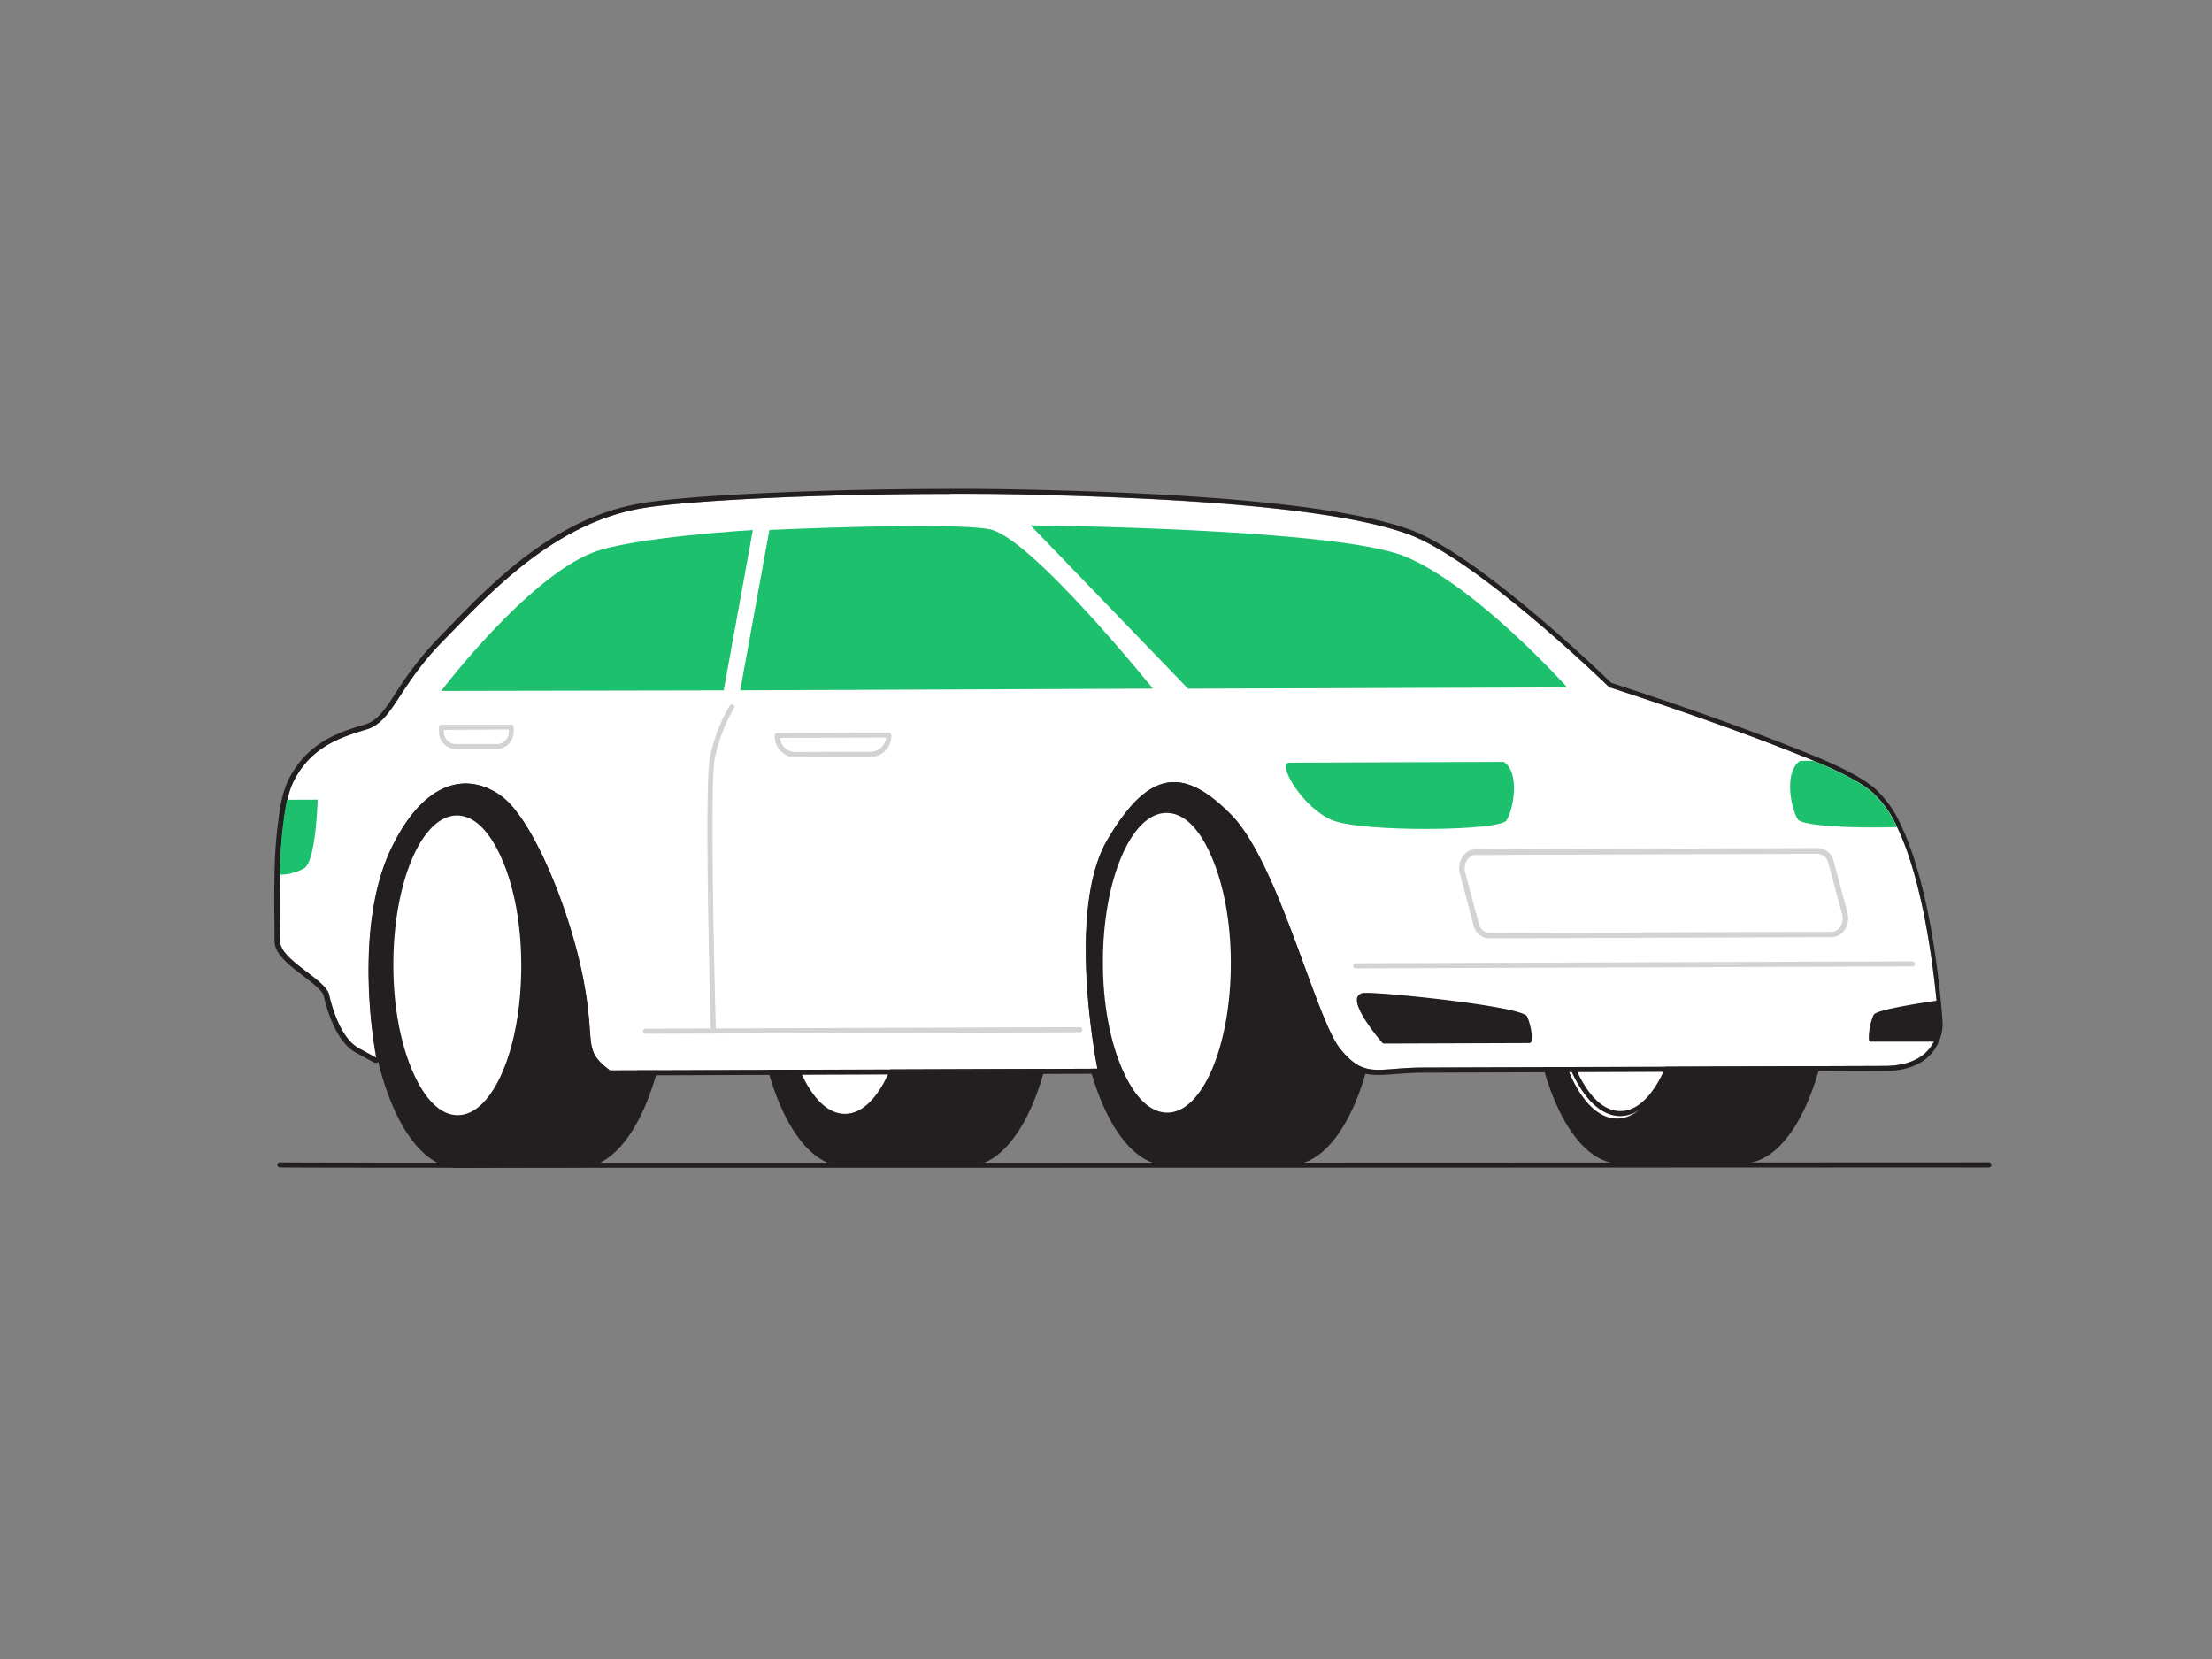 <svg id="_220_car_flatline" data-name="#220_car_flatline" xmlns="http://www.w3.org/2000/svg" viewBox="0 0 400 300"><rect x="0" y="0" width="400" height="300" fill="#808080" stroke="none"/><path d="M174.89,138.11l-22.28.08.23,72.25,22.28-.08c8.71,0,15.72-16.23,15.65-36.18S183.6,138.08,174.89,138.11Z" fill="#231f20"/><path d="M152.83,210.94a.53.53,0,0,1-.35-.15.51.51,0,0,1-.15-.35l-.22-72.25a.5.5,0,0,1,.5-.5l22.28-.08h0c4.41,0,8.53,3.85,11.61,10.84s4.71,16,4.74,25.73c.07,20.19-7.18,36.65-16.15,36.68l-22.28.08Zm.28-72.25.22,71.24,21.79-.07c8.42,0,15.22-16,15.15-35.68,0-9.58-1.68-18.58-4.65-25.33-2.91-6.6-6.71-10.24-10.7-10.24h0Z" fill="#231f20"/><ellipse cx="152.72" cy="174.31" rx="15.77" ry="36.12" transform="translate(-0.53 0.47) rotate(-0.17)" fill="#231f20"/><path d="M152.81,210.94c-4.41,0-8.54-3.85-11.62-10.84s-4.71-16-4.74-25.73c-.06-20.19,7.19-36.65,16.16-36.68h0c4.42,0,8.54,3.85,11.62,10.84s4.71,16,4.74,25.73c.06,20.19-7.18,36.64-16.15,36.68Zm-.18-72.25h0c-8.42,0-15.22,16-15.16,35.68,0,9.58,1.69,18.57,4.66,25.32s6.71,10.25,10.7,10.25h0c8.42,0,15.22-16,15.16-35.68,0-9.58-1.68-18.58-4.66-25.33C160.43,142.33,156.63,138.69,152.63,138.69Z" fill="#231f20"/><ellipse cx="152.72" cy="174.31" rx="12.03" ry="27.56" transform="translate(-0.53 0.47) rotate(-0.17)" fill="#fff"/><path d="M152.79,202.33c-3.4,0-6.57-3-8.93-8.32s-3.6-12.23-3.63-19.65c0-15.45,5.52-28,12.4-28.06h0c3.4,0,6.57,2.95,8.94,8.31s3.6,12.24,3.62,19.66h0c0,15.45-5.51,28-12.4,28.06Zm-.14-55.12h0c-6.39,0-11.54,12.2-11.49,27.14,0,7.3,1.28,14.15,3.54,19.3s5.09,7.77,8.1,7.77h0c6.38,0,11.53-12.2,11.48-27.15h0c0-7.3-1.28-14.15-3.54-19.29S155.67,147.21,152.65,147.21Z" fill="#231f20"/><path d="M233.17,137.91l-22.28.07.23,72.25,22.28-.08c8.71,0,15.72-16.23,15.65-36.18S241.88,137.88,233.17,137.91Z" fill="#231f20"/><path d="M211.12,210.73a.49.49,0,0,1-.36-.15.5.5,0,0,1-.14-.35L210.39,138a.51.51,0,0,1,.5-.51l22.28-.07h0c4.45,0,8.56,3.83,11.64,10.84s4.71,16,4.74,25.72c.07,20.2-7.18,36.65-16.15,36.68l-22.28.08Zm.27-72.25.22,71.25,21.79-.08c8.42,0,15.22-16,15.15-35.67,0-9.59-1.68-18.58-4.65-25.33s-6.71-10.24-10.7-10.24h0Z" fill="#231f20"/><ellipse cx="211" cy="174.11" rx="15.77" ry="36.12" transform="translate(-0.53 0.64) rotate(-0.17)" fill="#231f20"/><path d="M211.09,210.73c-4.41,0-8.54-3.85-11.62-10.84s-4.71-16-4.74-25.72c-.06-20.2,7.19-36.65,16.16-36.69h0c4.42,0,8.54,3.85,11.62,10.84s4.71,16,4.74,25.73c.06,20.19-7.18,36.65-16.15,36.68Zm-.18-72.25h0c-8.42,0-15.22,16-15.16,35.68,0,9.58,1.69,18.58,4.66,25.33,2.91,6.6,6.71,10.24,10.7,10.24h0c8.42,0,15.22-16,15.16-35.68,0-9.58-1.68-18.57-4.65-25.32S214.91,138.48,210.91,138.48Z" fill="#231f20"/><ellipse cx="211" cy="174.11" rx="12.03" ry="27.56" transform="translate(-0.53 0.64) rotate(-0.17)" fill="#fff"/><path d="M211.07,202.12c-3.4,0-6.57-3-8.93-8.31s-3.6-12.24-3.63-19.66c0-15.45,5.52-28,12.4-28.06h0c3.4,0,6.57,2.95,8.94,8.32s3.6,12.23,3.62,19.65c0,15.45-5.51,28-12.4,28.06ZM210.93,147h0c-6.39,0-11.54,12.2-11.49,27.14,0,7.3,1.28,14.15,3.54,19.29s5.08,7.77,8.1,7.77h0c6.38,0,11.53-12.2,11.49-27.14,0-7.3-1.29-14.15-3.55-19.3S214,147,210.93,147Z" fill="#231f20"/><path d="M315.1,137.62l-22.28.08.22,72.24,22.29-.08c8.71,0,15.71-16.23,15.65-36.18S323.81,137.59,315.1,137.62Z" fill="#231f20"/><path d="M293,210.44a.5.5,0,0,1-.35-.14.53.53,0,0,1-.15-.36l-.22-72.24a.49.49,0,0,1,.49-.5l22.29-.08h0c4.42,0,8.54,3.84,11.62,10.84s4.71,16,4.74,25.72c.07,20.2-7.18,36.65-16.15,36.68l-22.29.08Zm.28-72.25.22,71.25,21.78-.08c8.42,0,15.22-16,15.16-35.67,0-9.59-1.68-18.58-4.65-25.33s-6.71-10.24-10.71-10.24h0Z" fill="#231f20"/><ellipse cx="292.93" cy="173.82" rx="15.77" ry="36.12" transform="translate(-0.53 0.89) rotate(-0.17)" fill="#231f20"/><path d="M293,210.44c-4.42,0-8.54-3.85-11.62-10.84s-4.71-16-4.74-25.72c-.06-20.2,7.18-36.65,16.15-36.68h0c4.41,0,8.54,3.84,11.62,10.84s4.71,16,4.74,25.72h0c.06,20.2-7.18,36.65-16.16,36.68Zm-.18-72.24h0c-8.42,0-15.22,16-15.16,35.67,0,9.58,1.68,18.58,4.66,25.33S289,209.44,293,209.44h0c8.42,0,15.22-16,15.16-35.68h0c0-9.58-1.69-18.57-4.66-25.32S296.83,138.2,292.84,138.2Z" fill="#231f20"/><ellipse cx="292.93" cy="173.82" rx="12.03" ry="27.56" transform="matrix(1, 0, 0, 1, -0.53, 0.89)" fill="#fff"/><path d="M293,201.83c-3.4,0-6.57-3-8.93-8.31s-3.61-12.23-3.63-19.66c-.05-15.44,5.52-28,12.4-28.06h0c3.4,0,6.57,2.95,8.93,8.32s3.6,12.23,3.63,19.66c.05,15.44-5.52,28-12.4,28.05Zm-.14-55.11h0c-6.38,0-11.53,12.2-11.48,27.14,0,7.3,1.28,14.15,3.54,19.29s5.08,7.77,8.1,7.77h0c6.39,0,11.54-12.2,11.49-27.14,0-7.3-1.28-14.15-3.54-19.29S295.88,146.72,292.86,146.72Z" fill="#231f20"/><path d="M104.85,138.36l-22.28.08.23,72.24,22.28-.08c8.71,0,15.72-16.22,15.66-36.17S113.56,138.33,104.85,138.36Z" fill="#231f20"/><path d="M82.8,211.18a.5.5,0,0,1-.35-.14.49.49,0,0,1-.15-.36l-.23-72.24a.5.5,0,0,1,.5-.5l22.28-.08h0c4.41,0,8.54,3.85,11.62,10.84s4.71,16,4.74,25.72c.06,20.2-7.19,36.65-16.16,36.68l-22.28.08Zm.27-72.24.23,71.24,21.78-.08c8.42,0,15.22-16,15.16-35.67,0-9.58-1.69-18.58-4.66-25.33-2.91-6.6-6.71-10.24-10.7-10.24h0Z" fill="#231f20"/><ellipse cx="82.69" cy="174.56" rx="15.77" ry="36.12" transform="translate(-0.53 0.25) rotate(-0.17)" fill="#231f20"/><path d="M82.77,211.18c-4.41,0-8.53-3.85-11.61-10.84s-4.71-16-4.74-25.72c-.07-20.2,7.18-36.65,16.15-36.68h0c4.41,0,8.53,3.85,11.61,10.84s4.71,16,4.75,25.72h0c.06,20.2-7.19,36.65-16.16,36.68Zm-.17-72.24h0c-8.42,0-15.22,16-15.15,35.67,0,9.59,1.68,18.58,4.65,25.33s6.71,10.24,10.7,10.24h0c8.42,0,15.22-16,15.16-35.67h0c0-9.59-1.69-18.58-4.66-25.33S86.59,138.94,82.6,138.94Z" fill="#231f20"/><ellipse cx="82.69" cy="174.56" rx="12.03" ry="27.56" transform="translate(-0.53 0.25) rotate(-0.17)" fill="#fff"/><path d="M82.75,202.58c-3.4,0-6.57-3-8.93-8.32S70.22,182,70.2,174.6c0-15.44,5.51-28,12.4-28.06h0c3.4,0,6.57,3,8.93,8.32s3.6,12.23,3.62,19.66c0,15.44-5.51,28-12.4,28.06Zm-.13-55.12h0c-6.38,0-11.54,12.2-11.49,27.14,0,7.3,1.28,14.15,3.55,19.29s5.08,7.77,8.09,7.77h0c6.38,0,11.54-12.2,11.49-27.14,0-7.3-1.28-14.15-3.55-19.29S85.63,147.46,82.62,147.46Z" fill="#231f20"/><path d="M349.88,187.86c-.9,2.18-3.21,4.88-9.19,4.9l-83.26.29c-8.52,0-10.72,2.12-15.15-3.43s-11.15-33.65-19.69-42.3-14.85-8.28-22.38,4.59-1.77,41.35-1.77,41.35l-88.17.31c-5.06-3.81-2.54-4.51-4.79-16.31s-8-26-13-31.57-14.54-7.24-21.74,7.72c-7.13,14.81-2.82,37.38-2.73,37.87l-3.15-1.72c-3.16-1.73-4.76-6.93-5.39-9.71s-8.85-6.22-8.87-9.69c0-1.58-.14-6.34,0-11.67,0-.1,0-.21,0-.32a83,83,0,0,1,1.1-12.44q.1-.57.24-1.11a14.46,14.46,0,0,1,1.1-3.3c3.13-6.26,8.49-8,13.22-9.42s5.65-7.67,13.82-16,19.74-21.23,36-24c9.64-1.66,42.1-3.06,70.34-2.42,29.28.68,55.75,2.56,68.35,7.17S291,124.27,291,124.27s20.36,6.47,37,13.3c4.52,1.86,8.25,3.75,10.41,5.52a18.93,18.93,0,0,1,4.65,6.47c4.62,9.59,6.52,25,7.18,31.9.21,2.25.29,3.62.29,3.62A7.19,7.19,0,0,1,349.88,187.86Z" fill="#fff"/><path d="M171.69,89.28c4.92,0,9.85,0,14.66.16,29.28.68,55.75,2.56,68.35,7.17S291,124.27,291,124.27s20.36,6.47,37,13.3c4.52,1.86,8.25,3.75,10.41,5.52a18.93,18.93,0,0,1,4.65,6.47c4.62,9.59,6.52,25,7.18,31.9.21,2.25.29,3.62.29,3.62a7.19,7.19,0,0,1-.56,2.78c-.9,2.18-3.21,4.88-9.19,4.9l-83.26.29c-3.68,0-6.18.41-8.19.41-2.65,0-4.45-.69-7-3.84-4.44-5.54-11.15-33.65-19.69-42.3-3.78-3.82-7.12-5.88-10.31-5.88-4.05,0-7.87,3.29-12.07,10.47-7.53,12.88-1.77,41.35-1.77,41.35l-88.17.31c-5.06-3.81-2.54-4.51-4.79-16.31s-8-26-13-31.57a11.48,11.48,0,0,0-8.29-4c-4.38,0-9.29,3.09-13.45,11.72-7.13,14.81-2.82,37.38-2.73,37.87l-3.15-1.72c-3.16-1.73-4.76-6.93-5.39-9.71s-8.85-6.22-8.87-9.69c0-1.58-.14-6.34,0-11.67,0-.1,0-.21,0-.32a83,83,0,0,1,1.1-12.44q.1-.57.24-1.11a14.46,14.46,0,0,1,1.1-3.3c3.13-6.26,8.49-8,13.22-9.42s5.65-7.67,13.82-16,19.74-21.23,36-24c8-1.37,31.71-2.58,55.68-2.58m0-.91v0c-22.85,0-47.37,1.14-55.83,2.59C100.37,93.61,89.17,105.17,81,113.61l-1.57,1.62a61.14,61.14,0,0,0-7.82,10c-2,3.08-3.37,5.11-5.61,5.78-4.38,1.3-10.37,3.08-13.78,9.89A16,16,0,0,0,51,144.42c-.09.37-.18.75-.25,1.14a81.26,81.26,0,0,0-1.11,12.59v.3c-.11,4.13,0,7.89,0,10.13,0,.68,0,1.21,0,1.58,0,2.37,2.66,4.39,5.22,6.34,1.62,1.24,3.45,2.64,3.67,3.56.69,3,2.37,8.41,5.84,10.3l2.1,1.15,1.14.61a.87.87,0,0,0,.35.07.92.92,0,0,0,.9-1.08c-.18-1-4.22-23,2.65-37.3,4.46-9.26,9.33-11.2,12.63-11.2a10.41,10.41,0,0,1,7.61,3.7c4.8,5.25,10.54,19.21,12.81,31.12a72.27,72.27,0,0,1,1.12,8.82c.27,3.77.39,5.33,4,8.05a.91.91,0,0,0,.55.18h0l88.18-.31a.9.9,0,0,0,.7-.33.91.91,0,0,0,.19-.76c-.06-.28-5.61-28.28,1.66-40.71,4-6.83,7.58-10,11.28-10,2.81,0,5.88,1.78,9.66,5.61,5,5,9.47,17.3,13.08,27.14,2.51,6.85,4.67,12.76,6.54,15.1,2.8,3.49,4.93,4.17,7.68,4.17.9,0,1.87-.07,3-.16,1.47-.11,3.14-.24,5.2-.25l83.26-.29c6.45,0,9-3,10-5.47a7.92,7.92,0,0,0,.63-3.16s-.08-1.42-.29-3.66c-.76-8-2.71-22.75-7.27-32.22a19.5,19.5,0,0,0-4.89-6.77c-2.08-1.71-5.66-3.62-10.64-5.66-15.56-6.41-34.63-12.56-36.82-13.26-2.25-2.18-24.18-23.24-36.42-27.72-11.1-4-33.55-6.41-68.65-7.22-4.67-.11-9.61-.16-14.68-.16Z" fill="#231f20"/><path d="M214.84,124.54,186.36,95s54.88.5,67.51,5.55c12.85,5.14,29.52,23.75,29.52,23.75Z" fill="#1cc06d"/><path d="M133.86,124.83l5.27-29s32.3-1.5,39.77-.14,29.58,28.84,29.58,28.84Z" fill="#1cc06d"/><path d="M130.87,124.84l5.27-29s-21.86,1.29-29,4.1c-12,4.73-27.36,25-27.36,25Z" fill="#1cc06d"/><path d="M129,186.89a.45.45,0,0,1-.46-.44c-.05-1.8-1.23-44-.19-49.37a30.42,30.42,0,0,1,3.6-9.48.46.46,0,0,1,.63-.14.44.44,0,0,1,.14.62,30.51,30.51,0,0,0-3.48,9.18c-1,5.22.2,48.73.21,49.16a.44.44,0,0,1-.44.47Z" fill="#d1d3d4"/><path d="M271.92,137.77l-38.75.14c-2.41,0,2.34,8.15,7.71,10.39s30.29,2,31.54.06S274.92,139.67,271.92,137.77Z" fill="#1cc06d"/><path d="M343,149.56c-8.29.25-17.15-.24-17.89-1.39-1.27-1.95-2.56-8.67.43-10.59h2.4c4.52,1.86,8.25,3.75,10.41,5.52A18.93,18.93,0,0,1,343,149.56Z" fill="#1cc06d"/><path d="M57.44,144.6s-.28,10.77-2.32,12.34a9,9,0,0,1-4.54,1.23,83,83,0,0,1,1.1-12.44q.1-.57.24-1.11Z" fill="#1cc06d"/><path d="M116.74,186.94a.46.46,0,0,1,0-.92l78.53-.27a.46.46,0,0,1,.46.45.46.46,0,0,1-.46.46l-78.53.28Z" fill="#d1d3d4"/><path d="M245.07,175.11a.46.46,0,0,1,0-.91l100.77-.36h0a.46.46,0,0,1,0,.92l-100.76.35Z" fill="#d1d3d4"/><path d="M250.31,188.21s-6.49-7.62-3.81-8.15,28.4,2.68,29.19,4a10.36,10.36,0,0,1,.8,4.08Z" fill="#231f20"/><path d="M250.31,188.71a.49.49,0,0,1-.38-.18c-.87-1-5.17-6.21-4.5-8.16a1.24,1.24,0,0,1,1-.8c1.76-.36,28.55,2.31,29.71,4.21a10.7,10.7,0,0,1,.87,4.34.5.5,0,0,1-.5.5l-26.18.09Zm-2.62-8.23a5.87,5.87,0,0,0-1.09.07c-.18,0-.21.1-.22.15-.35,1,2.17,4.64,4.16,7l25.43-.09a8.45,8.45,0,0,0-.71-3.32C274,183.3,253.28,180.48,247.69,180.48Z" fill="#231f20"/><path d="M349.88,187.86l-11.44,0a10.21,10.21,0,0,1,.78-4.08c.33-.56,5.23-1.51,10.93-2.36.21,2.25.29,3.62.29,3.62A7.19,7.19,0,0,1,349.88,187.86Z" fill="#231f20"/><path d="M338.44,188.4a.47.47,0,0,1-.35-.15.51.51,0,0,1-.15-.35,10.59,10.59,0,0,1,.85-4.34c.18-.3.59-1,11.29-2.59a.45.45,0,0,1,.38.1.51.51,0,0,1,.19.34c.21,2.26.29,3.64.29,3.64a7.84,7.84,0,0,1-.6,3,.51.51,0,0,1-.46.31l-11.44,0Zm11.44-.54h0ZM349.7,182c-7.31,1.11-9.79,1.84-10.09,2.1a8.71,8.71,0,0,0-.66,3.27l10.58,0a6.84,6.84,0,0,0,.41-2.26h0S349.87,184,349.7,182Z" fill="#231f20"/><path d="M331.23,169l-61.9.22a2.55,2.55,0,0,1-2.38-2l-2.48-9.27c-.5-1.87.69-3.78,2.36-3.79l61.9-.22a2.57,2.57,0,0,1,2.38,2.05l2.48,9.26C334.09,167.08,332.9,169,331.23,169Z" fill="#fff"/><path d="M269.32,169.71a3.06,3.06,0,0,1-2.86-2.41L264,158a3.76,3.76,0,0,1,.61-3.26,2.85,2.85,0,0,1,2.23-1.16l61.9-.22h0a3.06,3.06,0,0,1,2.86,2.42l2.47,9.26a3.75,3.75,0,0,1-.61,3.26,2.8,2.8,0,0,1-2.23,1.16l-61.9.22Zm59.42-15.32h0l-61.91.22a1.83,1.83,0,0,0-1.44.77,2.8,2.8,0,0,0-.44,2.4l2.48,9.26a2.07,2.07,0,0,0,1.89,1.67h0l61.91-.22h0a1.82,1.82,0,0,0,1.44-.76,2.81,2.81,0,0,0,.44-2.4l-2.48-9.26A2.08,2.08,0,0,0,328.74,154.39Z" fill="#d1d3d4"/><path d="M143.87,136.94a3.77,3.77,0,0,1-3.77-3.75V133a.46.46,0,0,1,.46-.45l20.16-.08a.53.53,0,0,1,.33.14.46.46,0,0,1,.13.32v.17a3.76,3.76,0,0,1-3.75,3.77h0l-13.55.05Zm13.56-.5h0Zm-16.4-3a2.86,2.86,0,0,0,2.84,2.55h0l13.55-.05a2.85,2.85,0,0,0,2.82-2.57Z" fill="#d1d3d4"/><path d="M82.44,135.42a3.06,3.06,0,0,1-2.16-.89,3,3,0,0,1-.91-2.17v-.86a.46.46,0,0,1,.45-.46l12.61,0h0a.46.46,0,0,1,.32.13.45.45,0,0,1,.14.32v.86a3.08,3.08,0,0,1-3.06,3.09l-7.38,0ZM80.28,132v.39a2.17,2.17,0,0,0,2.16,2.16h0l7.37,0h0A2.17,2.17,0,0,0,92,132.31v-.4Z" fill="#d1d3d4"/><path d="M132.6,211.17c-45.91,0-80.77,0-82-.07a.46.46,0,0,1-.44-.47.45.45,0,0,1,.48-.44c3.71.15,306,0,309,0a.46.46,0,1,1,0,.92C351.42,211.11,221.37,211.17,132.6,211.17Z" fill="#231f20"/></svg>